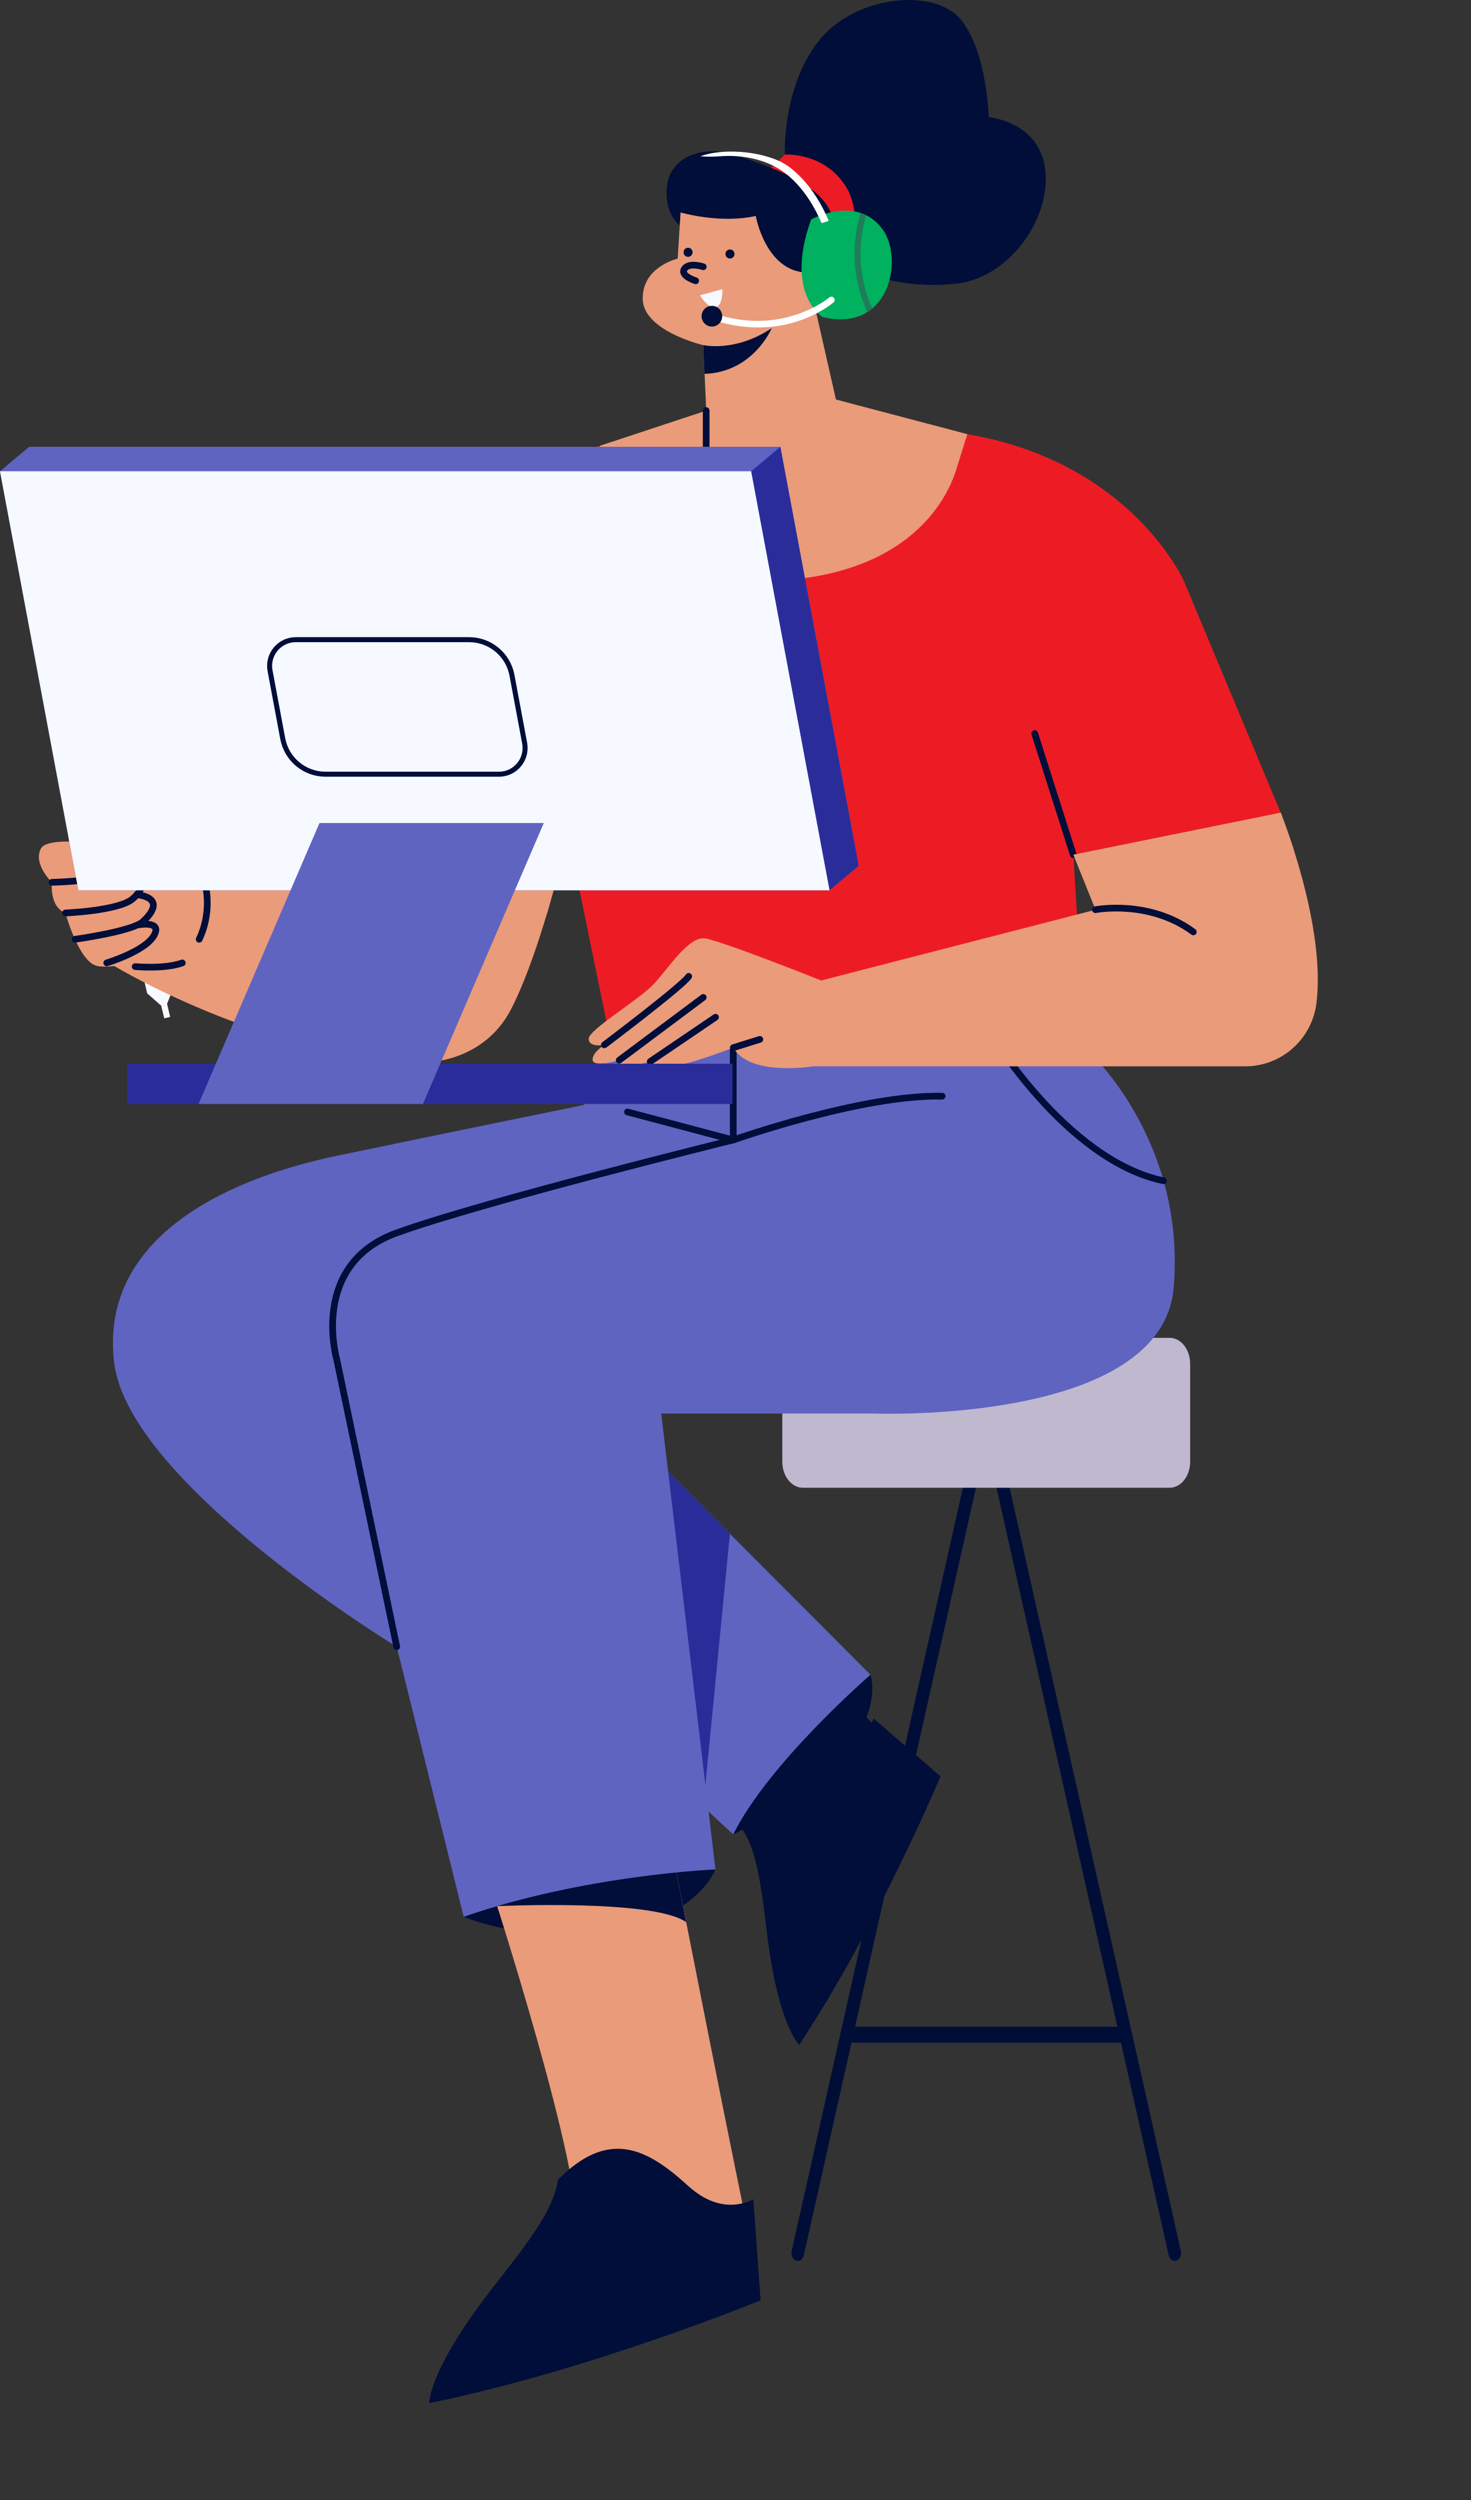 <svg width="186" height="316" viewBox="0 0 186 316" fill="none" xmlns="http://www.w3.org/2000/svg">
<rect x="0" y="0" width="186" height="316" fill="#333333" stroke="none"/>
<g clip-path="url(#clip0_721_4614)">
<g clip-path="url(#clip1_721_4614)">
<path d="M148.532 285.764C148.604 285.764 148.68 285.754 148.752 285.724C149.174 285.572 149.422 285.01 149.302 284.474L125.471 178.286C125.352 177.749 124.909 177.436 124.486 177.588C124.064 177.739 123.817 178.301 123.936 178.837L147.767 285.031C147.866 285.476 148.185 285.764 148.532 285.764Z" fill="#000E37"/>
<path d="M100.875 285.764C101.222 285.764 101.541 285.476 101.641 285.03L125.472 178.842C125.591 178.306 125.348 177.744 124.921 177.592C124.499 177.441 124.056 177.749 123.936 178.291L100.106 284.479C99.986 285.015 100.229 285.577 100.656 285.729C100.728 285.754 100.804 285.769 100.875 285.769V285.764Z" fill="#000E37"/>
<path d="M101.514 169.091H147.895C149.329 169.091 150.491 170.566 150.491 172.385V184.742C150.491 186.561 149.329 188.036 147.895 188.036H101.514C100.081 188.036 98.918 186.561 98.918 184.742V172.385C98.918 170.566 100.081 169.091 101.514 169.091Z" fill="#C0B8CF"/>
<path d="M107.065 258.181H142.344C142.783 258.181 143.142 257.726 143.142 257.169C143.142 256.613 142.783 256.157 142.344 256.157H107.065C106.626 256.157 106.267 256.613 106.267 257.169C106.267 257.726 106.626 258.181 107.065 258.181Z" fill="#000E37"/>
</g>
<path d="M15.259 96.479C15.039 95.546 14.102 94.972 13.171 95.192C12.24 95.412 11.668 96.352 11.888 97.285L18.616 125.561L20.385 127.108L20.764 128.708L21.515 128.528L21.123 126.875L21.98 124.748L15.252 96.472L15.259 96.479Z" fill="#F6F9FF"/>
<path d="M16.193 100.39L12.823 101.196L12.498 99.828L15.867 99.022L16.193 100.39Z" fill="#ED1C24"/>
<path d="M101.052 258.439C101.052 258.439 98.353 255.963 96.946 244.053C96.068 236.592 95.405 233.349 93.657 230.911C93.613 222.986 98.142 221.523 104.248 221.244C108.388 221.052 109.903 218.836 110.457 217.195L118.915 224.518C118.915 224.518 111.08 243.278 101.052 258.447L101.052 258.439Z" fill="#000E39"/>
<path d="M110.073 211.676C110.073 211.676 113.61 221.428 92.721 231.847C92.721 231.847 91.584 223.488 94.709 219.329C100.121 212.123 110.073 211.683 110.073 211.683V211.676Z" fill="#000E39"/>
<path d="M111.311 218.842C107.448 214.883 104.762 212.117 104.762 212.117L88.918 228.341C88.918 228.341 90.481 229.641 92.874 231.694C94.257 230.481 104.33 221.769 111.304 218.836L111.311 218.842Z" fill="#000E39"/>
<path d="M58.64 242.259C58.64 242.259 66.06 245.585 77.083 244.105C88.113 242.626 90.467 236.273 90.467 236.273C90.467 236.273 74.111 230.514 58.633 242.259H58.64Z" fill="#000E39"/>
<path d="M61.884 237.832C61.884 237.832 74.264 275.954 72.715 282.16C71.166 288.365 61.884 294.351 61.884 294.351C61.884 294.351 54.145 296.791 61.884 298.117C69.623 299.444 91.138 290.732 93.718 289.472C96.297 288.219 95.925 286.812 95.194 284.519C94.456 282.226 84.582 231.847 84.582 231.847L61.891 237.832H61.884Z" fill="#EA9B7A"/>
<path d="M84.577 231.847L61.886 237.832C61.886 237.832 62.258 238.986 62.87 240.919C62.87 240.919 82.603 239.986 86.758 242.938C85.481 236.453 84.577 231.853 84.577 231.853V231.847Z" fill="#000E39"/>
<path d="M79.343 180.875L110.066 211.677C110.066 211.677 97.248 222.756 92.714 231.848L81.411 221.429L79.343 180.875Z" fill="#5F64C1"/>
<path d="M92.295 193.86L88.924 228.348L81.411 221.429L79.344 180.875L92.295 193.86Z" fill="#2A2D99"/>
<path d="M137.187 132.415C137.187 132.415 149.979 143.66 148.41 162.704C146.987 180.021 110.732 178.661 110.732 178.661H83.606L90.467 236.28C90.467 236.28 73.966 236.946 58.634 242.266L50.164 208.137C50.164 208.137 16.289 187.527 14.434 172.236C12.579 156.944 27.685 149.186 42.571 146.086C57.457 142.986 73.813 139.66 73.813 139.66L77.35 132.421H137.18L137.187 132.415Z" fill="#5F64C1"/>
<path d="M50.163 208.13L42.57 171.782C42.57 171.782 39.106 159.817 50.163 155.824C61.213 151.838 92.714 144.079 92.714 144.079V130.028" stroke="#000E39" stroke-width="0.845" stroke-linecap="round" stroke-linejoin="round"/>
<path d="M79.344 140.54L92.714 144.086C92.714 144.086 108.963 138.327 119.129 138.547" stroke="#000E39" stroke-width="0.845" stroke-linecap="round" stroke-linejoin="round"/>
<path d="M124.88 130.028C124.88 130.028 134.653 146.632 147.119 149.238" stroke="#000E39" stroke-width="0.845" stroke-linecap="round" stroke-linejoin="round"/>
<path d="M54.28 303.73C54.28 303.73 54.101 299.544 62.598 288.773C67.923 282.027 70.011 278.867 70.569 275.481C76.945 269.035 81.792 271.515 86.958 276.228C90.462 279.421 93.48 278.854 95.255 277.974L96.173 290.739C96.173 290.739 74.658 299.578 54.274 303.737L54.28 303.73Z" fill="#000E39"/>
<path d="M75.88 56.326C75.88 56.326 63.646 60.405 59.524 68.711C55.395 77.016 46.706 99.62 46.706 99.62L70.581 110.405L72.057 106.565L77.362 132.422H137.193L135.717 108.045L161.945 102.726L149.712 73.463C149.712 73.463 143.083 58.405 122.3 54.873L75.88 56.332V56.326Z" fill="#ED1C24"/>
<path d="M99.236 19.537C99.236 19.537 98.871 11.192 103.438 5.279C108.006 -0.633 118.178 -1.593 121.489 2.473C124.807 6.539 125.026 14.811 125.026 14.811C125.026 14.811 131.508 15.331 132.173 21.537C132.838 27.743 127.619 34.915 121.27 35.795C111.689 37.121 104.189 32.115 104.189 32.115L99.236 19.544V19.537Z" fill="#000E39"/>
<path d="M97.029 21.677L99.236 19.537C99.236 19.537 104.615 19.17 107.267 24.116C107.267 24.116 108.89 27.369 107.633 30.175L104.189 32.108L97.029 21.683V21.677Z" fill="#ED1C24"/>
<path d="M88.632 29.582C88.632 29.582 84.357 29.436 84.284 24.41C84.211 19.384 89.516 18.351 93.053 19.61C96.591 20.864 104.841 23.23 105.36 28.103C105.879 32.975 102.042 36.301 102.042 36.301L88.632 29.576V29.582Z" fill="#000E39"/>
<path d="M105.7 50.493L103.147 39.261C107.714 40.888 110.513 33.795 106.976 32.242C103.439 30.689 102.116 34.455 102.116 34.455C96.811 34.382 95.561 27.29 95.561 27.29C91.066 28.323 86.053 26.85 86.053 26.85L85.688 32.689C85.688 32.689 81.193 33.722 81.266 37.788C81.339 41.854 88.932 43.627 88.932 43.627L89.298 51.899L75.888 56.332C75.888 56.332 72.204 71.99 91.738 73.323C111.976 74.703 118.917 65.344 120.838 59.585L122.314 54.872L105.713 50.5L105.7 50.493Z" fill="#EA9B7A"/>
<path d="M88.924 43.614C88.924 43.614 92.939 44.574 97.58 41.474C97.58 41.474 95.286 47.04 89.083 47.253L88.924 43.62V43.614Z" fill="#000E39"/>
<path d="M102.574 36.302L106.424 33.715" stroke="#000E39" stroke-width="0.845" stroke-linecap="round" stroke-linejoin="round"/>
<path d="M104.729 34.855C104.729 34.855 105.467 36.209 104.729 37.322" stroke="#000E39" stroke-width="0.845" stroke-linecap="round" stroke-linejoin="round"/>
<path d="M87.966 35.488C87.966 35.488 85.978 34.882 86.53 33.995C87.082 33.109 88.924 33.715 88.924 33.715" stroke="#000E39" stroke-width="0.845" stroke-linecap="round" stroke-linejoin="round"/>
<path d="M88.519 37.322L91.338 36.548C91.338 36.548 91.451 38.655 90.454 38.821C89.456 38.988 88.519 37.328 88.519 37.328V37.322Z" fill="#F6F9FF"/>
<path d="M87.574 31.889C87.574 32.203 87.322 32.462 87.002 32.462C86.683 32.462 86.431 32.209 86.431 31.889C86.431 31.569 86.683 31.316 87.002 31.316C87.322 31.316 87.574 31.569 87.574 31.889Z" fill="#000E39"/>
<path d="M92.873 32.102C92.873 32.416 92.62 32.676 92.301 32.676C91.982 32.676 91.73 32.422 91.73 32.102C91.73 31.783 91.982 31.529 92.301 31.529C92.62 31.529 92.873 31.783 92.873 32.102Z" fill="#000E39"/>
<path d="M89.291 51.893V56.472" stroke="#000E39" stroke-width="0.845" stroke-linecap="round" stroke-linejoin="round"/>
<path d="M72.05 106.558C72.05 106.558 68.147 101.092 68.805 94.44C69.47 87.794 73.818 78.856 73.818 78.856" stroke="#000E39" stroke-width="1.691" stroke-linecap="round" stroke-linejoin="round"/>
<path d="M135.711 108.031L130.831 92.707" stroke="#000E39" stroke-width="0.845" stroke-linecap="round" stroke-linejoin="round"/>
<path d="M161.946 102.719C161.946 102.719 167.703 116.971 166.453 126.816C165.875 131.362 162.025 134.775 157.458 134.775H102.787C102.787 134.775 94.755 136.101 92.727 132.408C92.727 132.408 85.214 135.401 83.114 134.868C83.114 134.868 81.79 135.055 82.229 134.168C82.229 134.168 77.143 135.588 78.307 134.001C78.307 134.001 75.049 134.941 74.936 134.001C74.823 133.062 76.425 132.062 76.425 132.062C76.425 132.062 74.437 132.448 74.437 131.289C74.437 130.129 80.846 126.356 82.728 124.309C84.609 122.256 87.096 118.324 89.137 118.604C91.185 118.884 103.837 123.923 103.837 123.923L138.523 114.984L135.724 108.038L161.952 102.719H161.946Z" fill="#EA9B7A"/>
<path d="M138.51 114.978C138.51 114.978 145.292 113.651 150.89 117.784" stroke="#000E39" stroke-width="0.845" stroke-linecap="round" stroke-linejoin="round"/>
<path d="M161.946 102.719L163.628 107.519L135.711 108.032L161.946 102.719Z" fill="#EA9B7A"/>
<path d="M82.216 134.168L90.474 128.568" stroke="#000E39" stroke-width="0.845" stroke-linecap="round" stroke-linejoin="round"/>
<path d="M78.293 134.001L88.924 126.062" stroke="#000E39" stroke-width="0.845" stroke-linecap="round" stroke-linejoin="round"/>
<path d="M76.418 132.061C76.418 132.061 86.344 124.582 87.082 123.402" stroke="#000E39" stroke-width="0.845" stroke-linecap="round" stroke-linejoin="round"/>
<path d="M92.72 132.415L96.071 131.368" stroke="#000E39" stroke-width="0.845" stroke-linecap="round" stroke-linejoin="round"/>
<path d="M46.705 99.613L42.576 111.138L26.008 112.131C25.236 109.191 23.687 106.358 23.687 106.358C23.687 106.358 25.296 103.566 23.707 101.606C22.118 99.646 18.428 103.552 16.72 107.232C16.72 107.232 6.248 105.272 5.184 107.232C4.127 109.191 6.567 111.524 6.567 111.524C6.567 111.524 6.202 114.611 8.276 115.397C8.276 115.397 9.912 121.456 12.212 122.07C12.704 122.203 13.502 122.203 14.453 122.096C15.191 122.543 35.056 134.335 54.796 134.175C54.796 134.175 61.278 133.841 64.523 127.735C67.767 121.63 70.566 110.405 70.566 110.405L46.691 99.62L46.705 99.613Z" fill="#EA9B7A"/>
<path d="M46.706 99.613L69.145 115.537L70.574 110.398L46.706 99.613Z" fill="#EA9B7A"/>
<path d="M42.577 111.137C42.577 111.137 57.317 111.137 57.756 124.582" stroke="#000E39" stroke-width="1.691" stroke-linecap="round" stroke-linejoin="round"/>
<path d="M16.729 107.231C16.729 107.231 15.784 108.331 16.729 109.511C17.673 110.691 21.688 107.784 23.696 106.358" stroke="#000E39" stroke-width="1.691" stroke-linecap="round" stroke-linejoin="round"/>
<path d="M6.575 111.518C6.575 111.518 14.819 111.358 16.721 109.511" stroke="#000E39" stroke-width="0.845" stroke-linecap="round" stroke-linejoin="round"/>
<path d="M8.291 115.39C8.291 115.39 14.893 115.124 16.728 113.644C18.556 112.164 18.756 109.678 16.003 109.998" stroke="#000E39" stroke-width="0.845" stroke-linecap="round" stroke-linejoin="round"/>
<path d="M9.493 118.716C9.493 118.716 16.753 117.716 18.09 116.47C19.113 115.51 20.749 113.564 17.325 113.07" stroke="#000E39" stroke-width="0.845" stroke-linecap="round" stroke-linejoin="round"/>
<path d="M13.496 121.702C13.496 121.702 18.25 120.263 19.433 118.303C20.643 116.303 17.519 116.89 17.519 116.89" stroke="#000E39" stroke-width="0.845" stroke-linecap="round" stroke-linejoin="round"/>
<path d="M26.016 112.131C26.016 112.131 26.807 115.357 25.185 118.717" stroke="#000E39" stroke-width="0.845" stroke-linecap="round" stroke-linejoin="round"/>
<path d="M17.093 122.169C17.093 122.169 20.843 122.516 23.05 121.703" stroke="#000E39" stroke-width="0.845" stroke-linecap="round" stroke-linejoin="round"/>
<path d="M108.584 109.431L104.901 112.524H9.913L-0 59.565L3.683 56.472H98.671L108.584 109.431Z" fill="#5F64C1"/>
<path d="M92.62 139.54H16.075V134.441H92.62V139.54Z" fill="#2A2D99"/>
<path d="M104.9 112.524H9.912L-0.001 59.565H94.987L104.9 112.524Z" fill="#F6F9FF"/>
<path d="M63.095 97.853H41.161C38.508 97.853 36.235 95.96 35.749 93.347L34.147 84.775C33.768 82.735 35.324 80.849 37.392 80.849H59.325C61.978 80.849 64.252 82.742 64.737 85.355L66.339 93.927C66.718 95.966 65.163 97.853 63.095 97.853Z" stroke="#000E39" stroke-width="0.634" stroke-linecap="round" stroke-linejoin="round"/>
<path d="M53.475 139.534H25.105L40.397 104.025H68.76L53.475 139.534Z" fill="#5F64C1"/>
<path d="M94.988 59.565L98.671 56.472L108.584 109.431L104.901 112.524L94.988 59.565Z" fill="#2A2D99"/>
<path d="M104.004 40.068C106.417 40.655 108.285 40.315 109.668 39.442C109.888 39.302 110.094 39.148 110.293 38.988C113.192 36.555 113.405 31.509 111.63 29.037C111.005 28.163 110.28 27.577 109.515 27.203C109.283 27.083 109.05 26.99 108.817 26.917C105.819 25.93 102.568 27.737 102.568 27.737C99.163 37.122 103.997 40.075 103.997 40.075L104.004 40.068Z" fill="#00B15F"/>
<path d="M93.545 41.227C100.679 42.207 105.194 38.395 105.4 38.215C105.573 38.068 105.593 37.808 105.44 37.635C105.293 37.461 105.034 37.441 104.861 37.595C104.795 37.655 99.296 42.261 91.072 39.868C90.853 39.808 90.627 39.928 90.567 40.148C90.507 40.368 90.627 40.594 90.846 40.654C91.777 40.928 92.681 41.114 93.539 41.234L93.545 41.227Z" fill="white"/>
<path d="M88.725 39.787C88.625 40.507 89.13 41.167 89.842 41.26C90.56 41.36 91.218 40.854 91.311 40.141C91.404 39.427 90.906 38.761 90.194 38.667C89.483 38.574 88.818 39.074 88.725 39.787Z" fill="#000E39"/>
<path d="M109.668 39.441C109.887 39.301 110.094 39.148 110.293 38.988C108.059 33.922 108.817 29.496 109.522 27.203C109.289 27.083 109.056 26.99 108.824 26.916C108.072 29.349 107.255 34.075 109.668 39.448V39.441Z" fill="#217C58"/>
<path d="M99.854 21.143C102.201 22.943 103.764 25.503 104.801 27.929L103.883 28.202C103.724 27.829 103.551 27.456 103.365 27.083C102.806 25.963 102.121 24.856 101.297 23.85C100.705 23.13 100.034 22.463 99.282 21.883C97.122 20.224 94.017 19.504 90.952 19.757C90.161 19.824 89.363 19.81 88.565 19.757H88.552C91.59 18.604 97.235 19.137 99.848 21.143H99.854Z" fill="white"/>
</g>
<defs>
<clipPath id="clip0_721_4614">
<rect width="186" height="315.355" fill="white" transform="matrix(-1 0 0 1 186 0)"/>
</clipPath>
<clipPath id="clip1_721_4614">
<rect width="51.573" height="116.673" fill="white" transform="matrix(-1 0 0 1 150.491 169.091)"/>
</clipPath>
</defs>
</svg>
